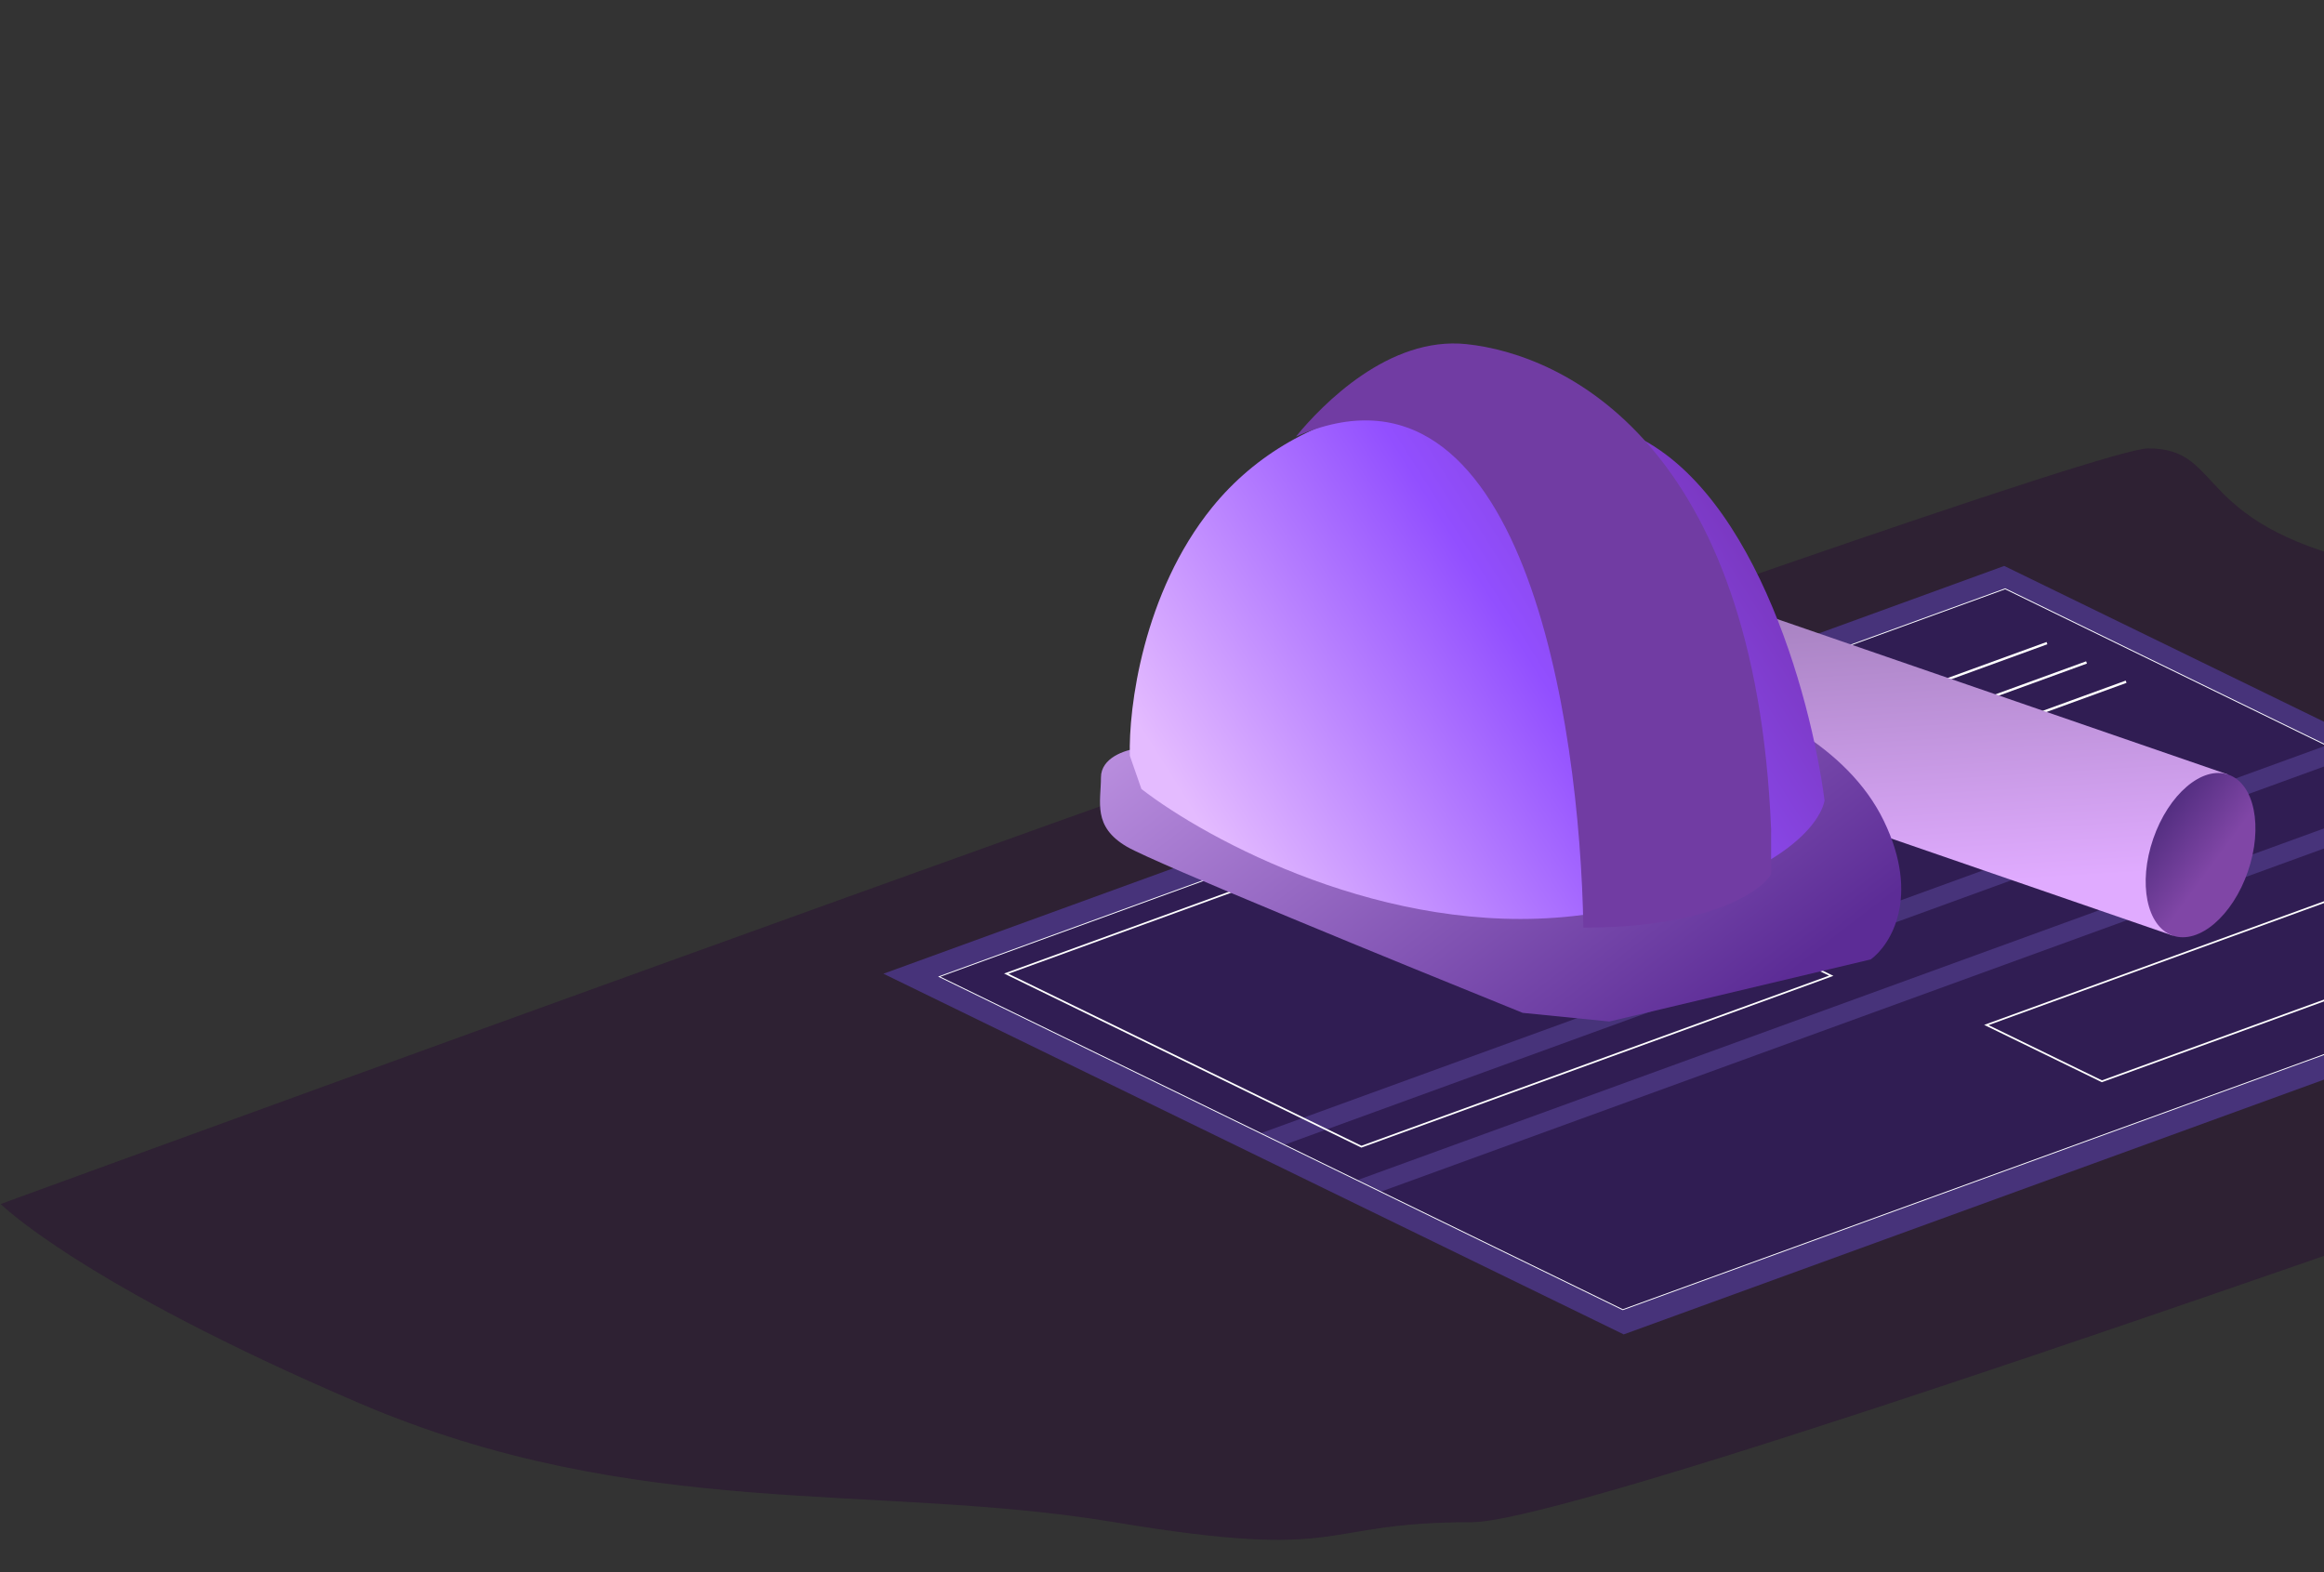 <svg width="1218" height="824" viewBox="0 0 1218 824" fill="none" xmlns="http://www.w3.org/2000/svg">
<rect x="0" y="0" width="1218" height="824" fill="#333333" stroke="none"/>
<path d="M1876.16 422.579C1876.16 422.579 854.898 797.737 771.53 797.737C688.161 797.737 709.004 818.579 583.951 797.737C458.898 776.895 333.846 797.737 187.951 735.211C42.056 672.684 0.372 631 0.372 631C0.372 631 1084.16 235 1125.85 235C1167.53 235 1146.69 276.684 1250.9 297.526C1355.11 318.368 1396.79 339.211 1521.85 360.053C1646.9 380.895 1834.48 422.579 1855.32 422.579H1876.16Z" fill="#270934" fill-opacity="0.42"/>
<rect width="624.899" height="431.567" transform="matrix(0.94 -0.342 0.899 0.438 463 510.308)" fill="#47337A"/>
<rect width="253.202" height="187.095" transform="matrix(0.94 -0.342 0.899 0.438 492.812 511.87)" fill="#301D53"/>
<rect width="593.716" height="42.408" transform="matrix(0.94 -0.342 0.899 0.438 673.304 599.901)" fill="#301D53"/>
<rect width="593.716" height="140.945" transform="matrix(0.94 -0.342 0.899 0.438 723.751 624.507)" fill="#301D53"/>
<rect width="159.655" height="187.095" transform="matrix(0.94 -0.342 0.899 0.438 742.464 421.003)" fill="#301D53"/>
<rect width="159.655" height="187.095" transform="matrix(0.94 -0.342 0.899 0.438 900.695 363.412)" fill="#301D53"/>
<rect x="1.147" y="0.06" width="261.934" height="207.052" transform="matrix(0.94 -0.342 0.899 0.438 526.255 510.631)" stroke="white" stroke-width="1.247"/>
<rect x="-0.573" y="-0.03" width="594.34" height="398.513" transform="matrix(0.94 -0.342 0.899 0.438 492.804 511.657)" stroke="white" stroke-width="0.624"/>
<rect x="1.147" y="0.06" width="261.934" height="67.354" transform="matrix(0.94 -0.342 0.899 0.438 1039.92 537.551)" stroke="white" stroke-width="1.247"/>
<path d="M1072.81 337.05L843.669 420.451" stroke="white" stroke-width="1.247"/>
<path d="M1093.55 347.166L864.409 430.566" stroke="white" stroke-width="1.247"/>
<path d="M1114.29 357.281L885.148 440.682" stroke="white" stroke-width="1.247"/>
<path d="M769.786 314.984C777.662 292.142 802.564 280.01 825.406 287.885L1167.86 405.962L1138.76 490.334L796.314 372.257C773.473 364.382 761.34 339.48 769.216 316.638L769.786 314.984Z" fill="url(#paint0_linear_25079_36251)"/>
<ellipse cx="1153.31" cy="448.148" rx="26.249" ry="44.623" transform="rotate(19.024 1153.31 448.148)" fill="url(#paint1_linear_25079_36251)"/>
<path d="M577.01 407.431C577.01 397.137 589.625 393.049 595.933 392.292L899.472 364.285C920.667 369.584 967.901 390.173 987.279 430.14C1006.66 470.107 990.811 495.238 980.466 502.807L843.458 535.356L798.04 530.815C734.961 505.331 605.168 452.243 590.635 443.765C572.468 433.168 577.01 420.3 577.01 407.431Z" fill="url(#paint2_linear_25079_36251)"/>
<path d="M848.757 225.008C917.791 249.23 949.179 364.792 956.244 419.545C953.217 435.188 922.636 469.2 824.535 480.1C726.434 491 632.774 440.234 598.206 413.488L592.15 396.078C591.393 371.351 598.963 310.695 635.297 265.883C680.714 209.869 762.465 194.73 848.757 225.008Z" fill="url(#paint3_linear_25079_36251)"/>
<path d="M679.199 228.791C797.889 176.713 828.066 377.658 829.833 486.155C895.233 486.155 922.685 467.484 928.236 458.148V434.683C919.91 231.819 819.235 185.645 768.52 180.346C727.947 176.107 693.077 211.886 679.199 228.791Z" fill="#713CA3"/>
<defs>
<linearGradient id="paint0_linear_25079_36251" x1="796.786" y1="204.501" x2="813.372" y2="476.606" gradientUnits="userSpaceOnUse">
<stop stop-color="#775F8C"/>
<stop offset="1" stop-color="#E0ABFF"/>
</linearGradient>
<linearGradient id="paint1_linear_25079_36251" x1="1125.71" y1="334.023" x2="1209.61" y2="360.2" gradientUnits="userSpaceOnUse">
<stop stop-color="#2C1960"/>
<stop offset="0.78" stop-color="#8046A6"/>
</linearGradient>
<linearGradient id="paint2_linear_25079_36251" x1="565.656" y1="231.062" x2="838.916" y2="586.829" gradientUnits="userSpaceOnUse">
<stop stop-color="#E3BAFF"/>
<stop offset="1" stop-color="#5C2C96"/>
</linearGradient>
<linearGradient id="paint3_linear_25079_36251" x1="592.155" y1="373.328" x2="896.824" y2="181.547" gradientUnits="userSpaceOnUse">
<stop stop-color="#E4BBFF"/>
<stop offset="0.535" stop-color="#924FFF"/>
<stop offset="1" stop-color="#7331AE"/>
</linearGradient>
</defs>
</svg>
